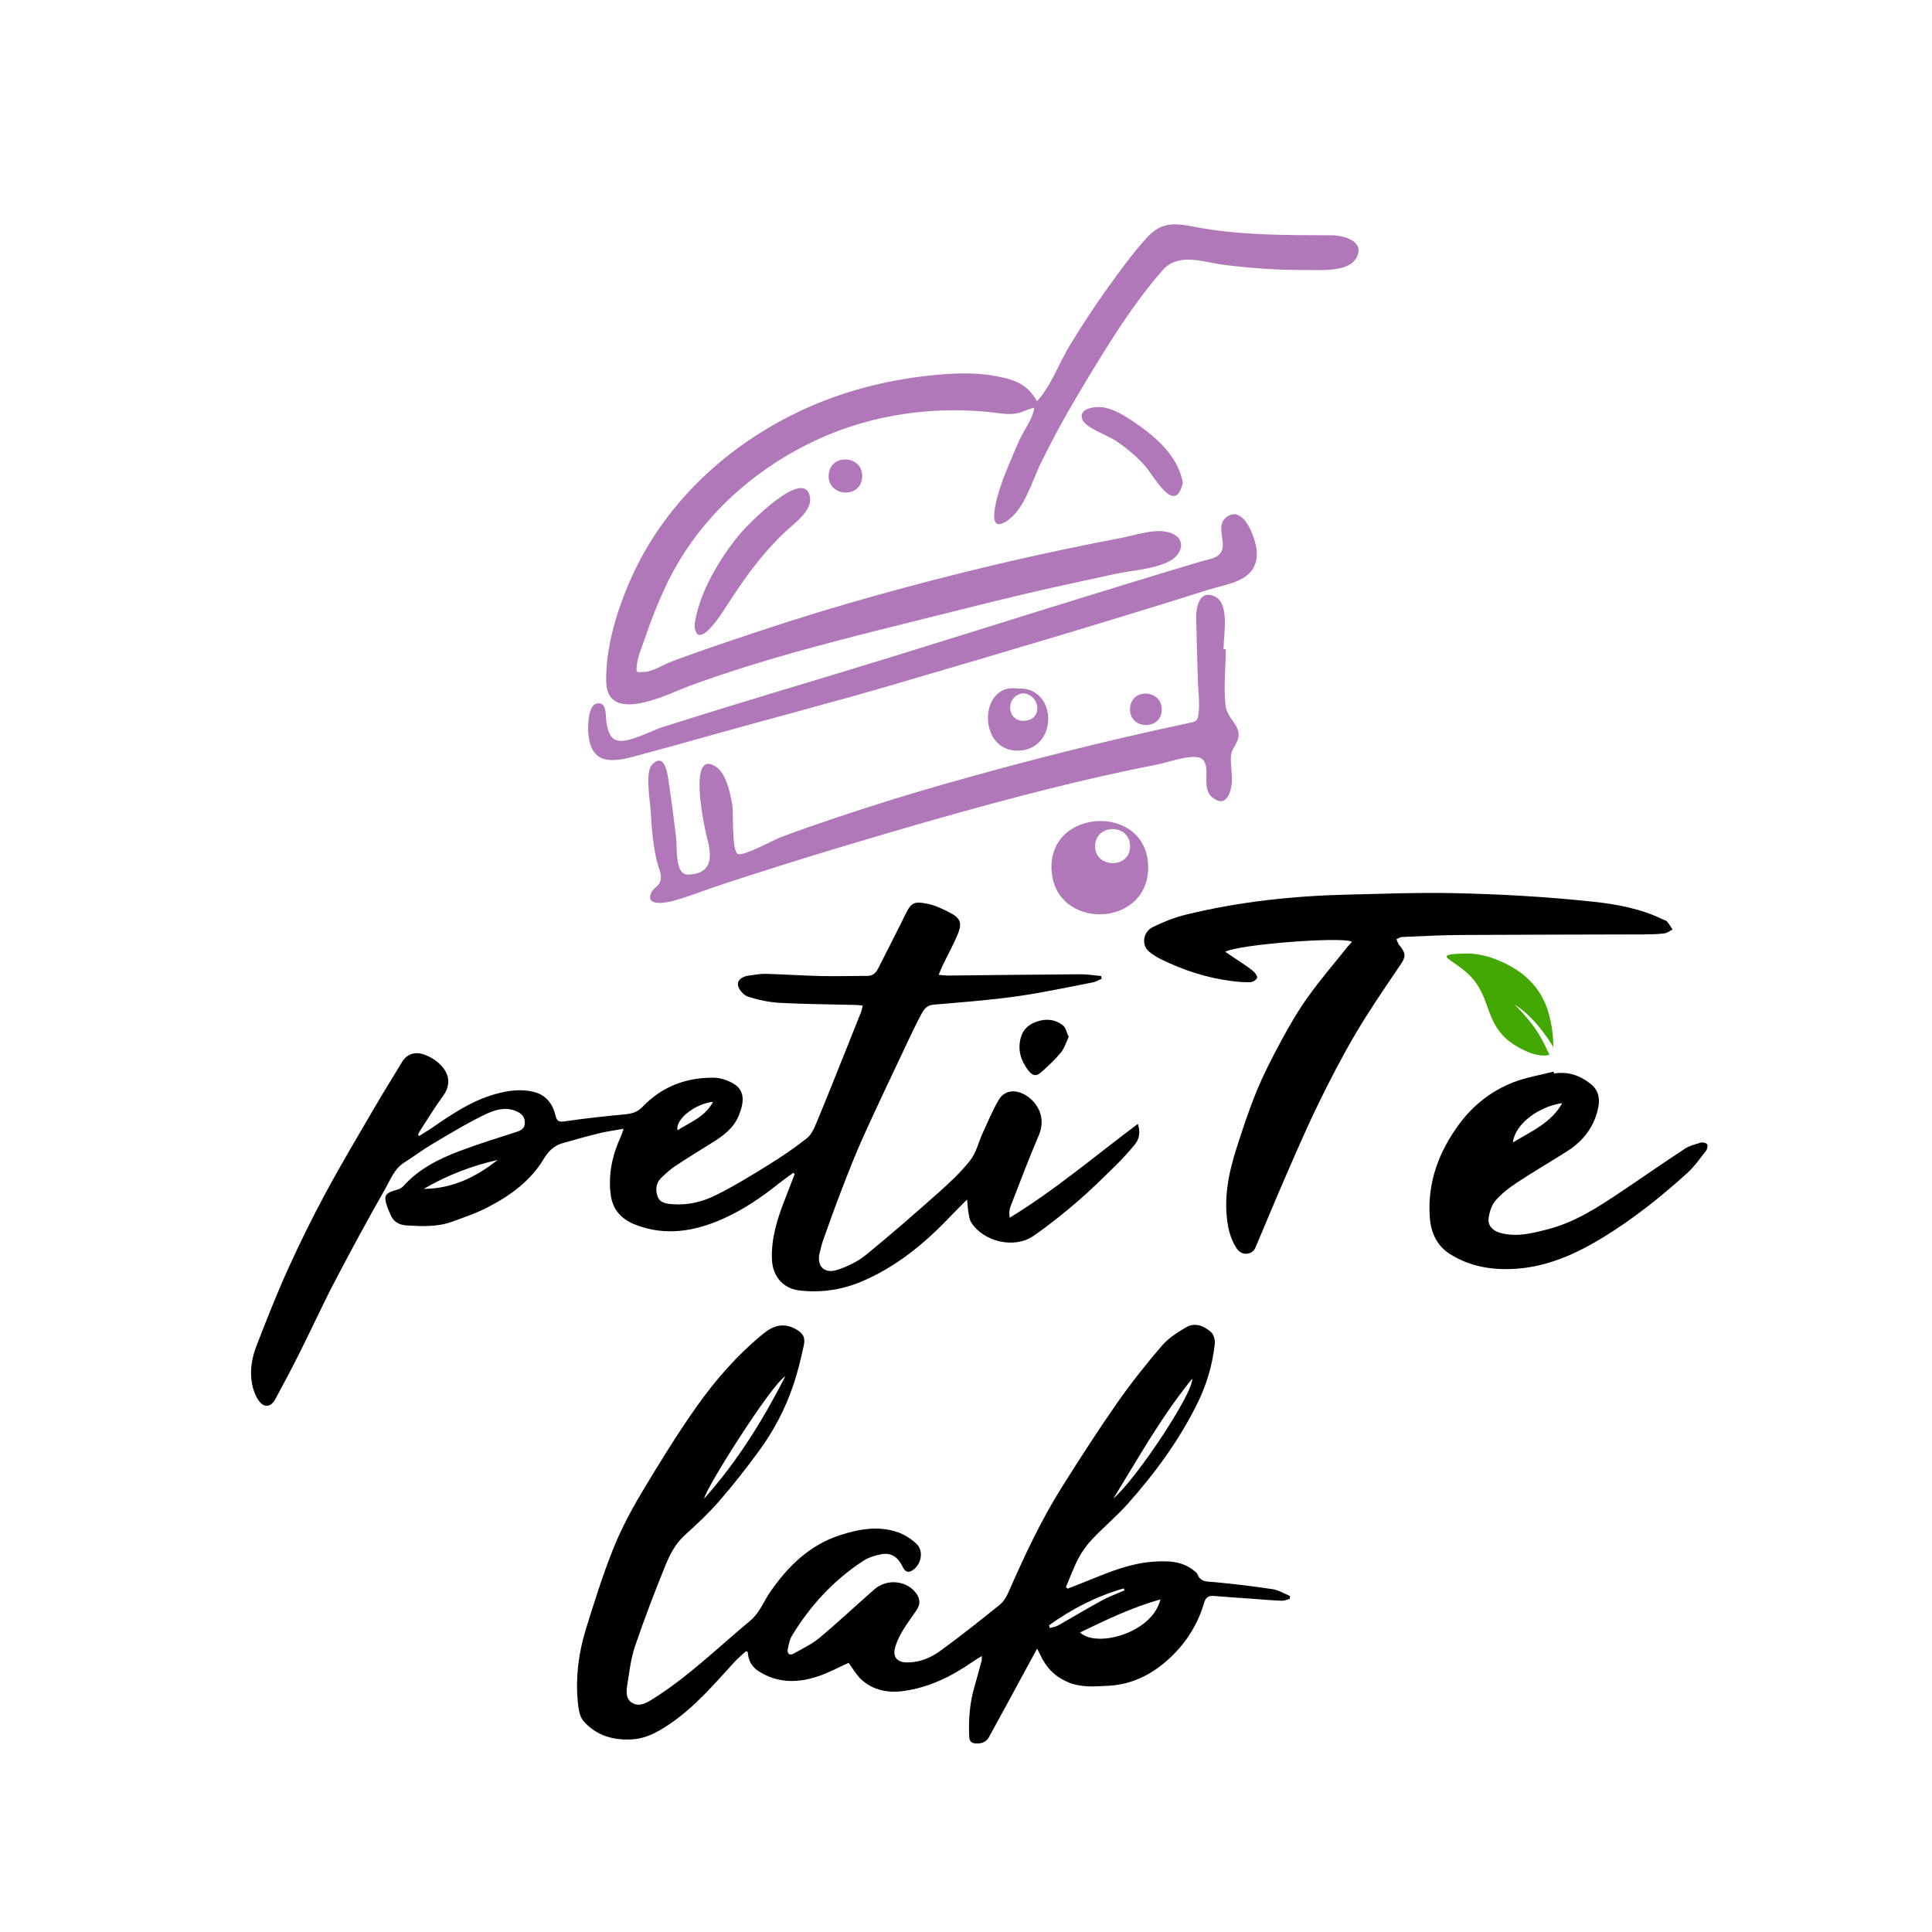 <svg xmlns="http://www.w3.org/2000/svg" viewBox="0 0 500 500"><defs><style>      .cls-1 {        fill: #b078b9;      }      .cls-2 {        fill: #42a800;      }    </style></defs><g><g id="Livello_1"><path class="cls-2" d="M401,263q1,4,1,8c-.88-1.54-5-8-10-11,6,6,7.42,9.66,9,13-4,1-9.5-2.67-11-4-5.7-5.04-4.32-11.11-9.51-16.42-4.49-4.58-10.49-5.58-1.24-5.81,4.3-.1,8.65,1.51,12.3,3.65,6.1,3.57,8.45,8.58,9.45,12.58Z"></path><g><path class="cls-1" d="M336.8,69.88c-6.7-.02-13.39-.5-20.04-1.34-5.47-.69-11.75-3.31-15.93,1.45-8.49,9.69-15.65,21.76-22.24,32.8-3.29,5.53-6.34,11.19-9.18,16.96-2.31,4.68-4.25,12.07-8.83,15.08-6.58,4.32-1.44-9.75-.53-12.03,1.18-2.93,2.41-5.84,3.68-8.72,1.1-2.48,3.71-5.9,3.91-8.54-1.97.36-3.32,1.43-5.45,1.58-2.24.15-4.57-.35-6.8-.55-5.31-.48-10.66-.53-15.97-.07-9.86.84-19.59,3.34-28.55,7.57-16.79,7.93-30.91,21.07-38.73,37.95-1.91,4.12-3.6,8.32-5.04,12.62-.73,2.19-1.92,4.82-2.24,7.12-.38,2.67-.07,2.19,2.04,2.13,1.93-.05,5.08-2.02,7-2.73,2.2-.82,4.41-1.62,6.63-2.4,5.27-1.86,10.56-3.62,15.86-5.39,20.34-6.79,41.14-12.49,62.01-17.42,10.69-2.52,21.43-4.76,32.21-6.83,3.7-.71,8.88-2.63,12.64-1.09,3.81,1.56,2.66,5.35-.34,7.06-3.9,2.22-10.03,2.51-14.39,3.46-5.27,1.15-10.54,2.28-15.8,3.45-10.77,2.39-21.45,5.12-32.15,7.78-20.8,5.18-41.88,10.31-62.03,17.69-5.26,1.93-21.53,10.46-21.67-1.2-.11-9.16,3-19.02,6.76-27.26,8.8-19.29,25.05-34.14,44.18-42.98,10.27-4.75,21.45-7.63,32.69-8.83,5.59-.59,11.32-.93,16.88.07,5.21.94,8.44,2.07,11,6.56,3.56-3.78,5.81-10.12,8.57-14.6,3.11-5.06,6.33-10.03,9.81-14.85,3.13-4.34,6.32-8.79,9.93-12.75,3.78-4.16,7.01-3.97,12.33-2.95,11.8,2.27,23.69,2.17,35.65,2.21,3.13.01,8.99,1.59,6.18,6.12-2.3,3.7-10.48,2.75-14.05,2.86Z"></path><path class="cls-1" d="M317.23,167.99c0,4.79-.62,10.01-.04,14.75.41,3.37,4.33,5.2,3.15,8.68-.66,1.92-1.78,2.54-1.8,4.76-.01,1.69.21,3.43.28,5.12.11,2.78-1.11,8.26-5.05,5.07-3-2.43-.36-7.51-2.43-9.74-1.85-1.99-9.04.68-11.43,1.14-9.78,1.9-19.48,4.12-29.14,6.55-18.64,4.7-37.11,10.04-55.51,15.6-9.4,2.84-18.76,5.82-28.1,8.87-4.22,1.38-8.41,3.08-12.68,4.29-2.16.61-7.56,1.59-5.93-2.04.73-1.63,2.31-1.55,2.48-3.79.11-1.39-.65-2.78-.97-4.1-1.03-4.25-1.41-8.69-1.64-13.04-.14-2.64-1.56-10.26.35-12.23,3.42-3.54,4.06,2.97,4.35,4.86.71,4.65,1.28,9.32,1.85,13.99.35,2.89-.39,9.78,3.18,9.62,6.54-.28,6.04-5.11,4.81-9.61-.71-2.61-5.06-23.11,2.28-18.34,2.75,1.79,3.72,6.8,4.26,9.79.38,2.11-.19,11.8,1.4,12.78,1.32.81,9.41-3.64,11.05-4.26,4.84-1.84,9.74-3.51,14.65-5.16,9.29-3.13,18.64-6.03,28.07-8.71,20.6-5.86,41.38-11.13,62.33-15.58,2.6-.55,2.97-.41,3.23-3.01.26-2.59-.15-5.42-.22-8.03-.14-5.35-.33-10.71-.44-16.06-.06-2.82.75-7.84,4.95-5.72,3.77,1.9,2.13,10.11,2.13,13.56.19,0,.39,0,.58,0Z"></path><path class="cls-1" d="M152.2,188.95c-.02-1.53.11-6.26,2.09-6.83,2.97-.85,2.36,3.45,2.68,5.03.4,1.94.85,4.15,3.03,4.54,2.92.52,8.67-2.63,11.51-3.53,13.25-4.2,26.53-8.24,39.84-12.24,26.76-8.04,53.38-16.59,80.1-24.76,6.43-1.97,12.87-3.92,19.32-5.84,2.34-.7,5.11-.79,5.63-3.5.49-2.55-1.76-6.23,1.32-8.21,4.41-2.83,7.53,6.43,7.55,9.54.05,7.31-7.33,7.83-12.94,9.6-27.07,8.55-54.23,16.54-81.47,24.53-15.13,4.44-30.39,8.39-45.57,12.65-7.16,2.01-14.31,4-21.49,5.93-6.93,1.85-11.22,1.15-11.6-6.9Z"></path><path class="cls-1" d="M297.15,224.45c.04,15.8-24.14,16.4-25.01.73-.91-16.3,24.97-17.3,25.01-.73ZM292.47,219.05c.02-6-9.04-5.95-9.05-.03,0,5.73,9.03,5.89,9.05.03Z"></path><path class="cls-1" d="M179.75,161.62c1.18-8.19,6.3-16.73,11.42-23.06,1.97-2.43,17.2-18.19,18.46-9.82.54,3.59-4.32,6.89-6.48,8.94-3.17,3-6.03,6.32-8.67,9.79-2.88,3.79-5.41,7.81-8.04,11.77-1.31,1.97-6.41,8.86-6.69,2.38Z"></path><path class="cls-1" d="M306.11,124.94c-2.03,8.83-7.45-1.84-10.03-4.66-2.22-2.43-4.78-4.51-7.51-6.33-1.7-1.13-7.57-3.28-8.41-5.25-1.35-3.14,3.48-3.59,5.45-3.26,3.22.54,6.64,2.89,9.25,4.74,5.12,3.62,10.13,8.4,11.26,14.76Z"></path><path class="cls-1" d="M263.36,178.19c10.35-.55,10.63,15.59.4,16.07-10.89.51-10.52-17.64-.4-16.07ZM264.76,179.42c-4.78.65-4.29,7.61.59,7.1,4.67-.48,3.77-6.78-.59-7.1Z"></path><path class="cls-1" d="M223.14,123.2c-.08,6.23-9.51,5.34-8.64-.72.74-5.16,8.7-4.57,8.64.72Z"></path><path class="cls-1" d="M292.44,183.59c.03-5.61,8.29-5.33,8.22.12-.07,5.3-8.24,5.21-8.22-.12Z"></path></g><g><path d="M285.05,253.33c-.74.31-1.45.77-2.22.91-6.6,1.26-13.18,2.71-19.83,3.63-7.11.99-14.28,1.53-21.43,2.14-1.83.15-2.55,1.35-3.22,2.62-1.35,2.54-2.59,5.15-3.81,7.75-3.76,7.97-7.56,15.92-11.19,23.95-2.02,4.47-3.79,9.05-5.56,13.62-1.71,4.42-3.28,8.89-4.88,13.35-.3.85-.45,1.75-.7,2.62-1.04,3.6.99,5.89,4.55,4.7,2.58-.86,5.2-2.11,7.3-3.82,6.38-5.19,12.58-10.6,18.73-16.07,2.95-2.62,5.88-5.34,8.3-8.43,1.57-2,2.17-4.75,3.26-7.14,1.32-2.86,2.52-5.8,4.11-8.5,1.43-2.43,4.07-2.8,6.64-1.42,3.09,1.67,5.83,5.69,3.75,10.55-2.62,6.12-4.96,12.35-7.37,18.56-.31.81-.32,1.74-.16,2.79,11.73-7.15,22.06-15.98,33.16-24.28.71,2.23.37,3.94-.82,5.38-1.61,1.95-3.33,3.83-5.13,5.6-3.23,3.16-6.45,6.35-9.88,9.28-3.6,3.08-7.3,6.06-11.2,8.74-4.93,3.4-12.89,1.55-16.11-3.51-.46-.72-.55-1.69-.71-2.57-.16-.91-.2-1.85-.35-3.34-1.57,1.58-2.8,2.77-3.98,4.01-6.81,7.2-14.34,13.48-23.56,17.31-5.04,2.09-10.49,2.88-15.98,2.19-4.18-.53-6.8-3.74-6.98-7.94-.24-5.51,1.38-10.6,3.36-15.63.86-2.18,1.69-4.37,2.53-6.56-.12-.1-.25-.2-.37-.3-1.28.94-2.58,1.85-3.83,2.84-4.53,3.6-9.3,6.85-14.6,9.17-7.2,3.16-14.6,4.39-22.23,1.5-3.7-1.4-6.11-3.83-6.61-7.99-.64-5.29.47-10.21,2.67-14.97.22-.48.35-1,.68-1.94-2.32.42-4.27.66-6.16,1.12-3.29.81-6.56,1.71-9.8,2.66-2.11.62-3.59,2.16-4.68,3.98-3.44,5.75-8.65,9.5-14.41,12.5-2.97,1.55-6.2,2.65-9.37,3.8-3.81,1.38-7.81,1.19-11.77.95-1.9-.12-3.47-.97-4.19-2.93-.2-.53-.47-1.03-.66-1.56-1.17-3.25-.81-3.87,2.49-4.77.57-.15,1.18-.49,1.57-.92,3.96-4.44,9.11-7.01,14.52-9.06,4.86-1.84,9.83-3.38,14.78-4.97,1.2-.39,2.06-.86,2.12-2.24.07-1.43-.61-2.33-1.85-2.95-2.98-1.48-5.93-.51-8.49.72-4.72,2.27-9.21,5.03-13.73,7.7-2.43,1.43-4.68,3.17-7.07,4.66-2.62,1.63-3.63,4.46-5.02,6.91-4.44,7.8-8.73,15.69-12.89,23.65-3.17,6.05-6,12.28-9.06,18.38-2.07,4.14-4.22,8.23-6.43,12.29-1.2,2.21-2.98,2.38-4.38.34-.83-1.21-1.38-2.73-1.66-4.18-.66-3.42-.07-6.81,1.17-10,2.55-6.58,5.13-13.15,8.03-19.57,3.05-6.74,6.32-13.39,9.83-19.9,4.1-7.61,8.54-15.03,12.89-22.5,2.24-3.85,4.63-7.61,6.92-11.44,1.16-1.95,3.25-2.78,5.76-1.86,1.35.49,2.7,1.27,3.75,2.24,3.05,2.8,3.05,5.78.99,8.58-2.1,2.85-3.93,5.9-5.87,8.87-.21.31-.36.67-.53,1,.09.13.18.25.27.38,1.16-.74,2.35-1.43,3.48-2.21,5.07-3.5,10.18-6.94,16.2-8.64,3.17-.89,6.4-1.38,9.72-.65,3.34.74,5.14,3.01,5.88,6.09.4,1.67.96,1.82,2.53,1.59,5.14-.75,10.31-1.32,15.49-1.8,1.82-.17,3.23-.57,4.59-1.99,4.99-5.21,11.28-7.59,18.43-7.49,1.67.02,3.48.64,4.95,1.47,3.01,1.71,2.97,4.64,1.51,8.26-1.34,3.32-4.07,5.33-7,7.14-3.21,1.99-6.43,3.98-9.58,6.06-1.17.77-2.19,1.78-3.25,2.71-1.61,1.41-1.88,3.26-1.2,5.12.64,1.74,2.41,1.87,3.99,1.99,3.88.28,7.63-.65,11.01-2.32,4.74-2.35,9.27-5.13,13.77-7.92,3.4-2.11,6.74-4.37,9.86-6.86,1.21-.97,1.94-2.7,2.57-4.21,2.79-6.73,5.47-13.5,8.18-20.25,1.09-2.72,2.18-5.45,3.26-8.18.18-.46.25-.96.43-1.68-.69-.06-1.21-.15-1.74-.16-6.56-.17-13.13-.19-19.68-.54-2.79-.15-5.62-.76-8.28-1.61-1.11-.36-2.41-1.83-2.58-2.94-.22-1.53,1.32-2.32,2.86-2.52,1.45-.18,2.92-.48,4.37-.44,4.75.13,9.49.46,14.24.57,3.96.09,7.92-.04,11.88-.03,1.43,0,2.29-.66,2.91-1.91,2.37-4.74,4.84-9.43,7.16-14.2,1.5-3.08,2.44-3.17,5.58-2.57,2.06.4,4.05,1.38,5.94,2.36,2.55,1.32,3.1,2.64,2.02,5.3-1.14,2.81-2.63,5.48-3.95,8.22-.34.7-.62,1.44-1.08,2.52,1.04.08,1.83.19,2.62.18,11.37-.11,22.74-.26,34.11-.33,1.77-.01,3.55.3,5.33.46.04.25.08.49.12.74ZM128.79,300.19c-6.74,1.53-13.13,3.99-19.12,7.49,7.31-.03,13.49-3.02,19.12-7.49ZM175.34,292.52c3.33-2.15,7.14-3.44,9.19-7.37-4.27.39-9.82,4.35-9.19,7.37Z"></path><path d="M276.3,411.15c1.97-.78,3.94-1.53,5.9-2.33,5.24-2.14,10.48-4.25,16.22-4.65,3.83-.27,7.6-.23,10.76,2.46.26.22.6.44.7.72.8,2.19,2.61,1.93,4.43,2.1,5.05.47,10.1,1.08,15.12,1.84,1.53.23,2.95,1.15,4.42,1.76-.02.25-.04.49-.06.74-.69.17-1.39.51-2.08.48-2.65-.11-5.3-.35-7.95-.54-3.21-.23-6.43-.42-9.64-.7-1.38-.12-2.12.47-2.49,1.73-1.46,5.04-4.06,9.47-7.71,13.19-4.68,4.78-10.27,7.99-17.1,8.33-3.52.17-7.09.52-10.54-.98-3.31-1.44-5.57-3.76-7.03-6.98-.2-.44-.44-.86-.85-1.66-.84,1.54-1.5,2.74-2.15,3.95-3.44,6.34-6.85,12.7-10.35,19.02-.76,1.37-2.19,1.72-3.7,1.54-1.3-.16-1.36-1.21-1.39-2.18-.14-4.15.16-8.25,1.32-12.26.66-2.28,1.28-4.56,1.89-6.85.08-.3.05-.64.08-1.31-.94.59-1.65.99-2.32,1.46-5.45,3.78-11.28,6.69-17.92,7.6-4.01.55-7.85-.15-10.93-2.96-1.3-1.19-2.19-2.83-3.32-4.33-2.52,1.14-5,2.49-7.64,3.4-5.34,1.85-10.63,1.96-15.63-1.22-1.82-1.16-2.7-2.82-2.82-4.99-.15-.07-.3-.15-.44-.22-.97.9-2.02,1.74-2.91,2.71-5.33,5.82-10.43,11.86-17.08,16.31-2.78,1.86-5.73,3.48-8.98,3.77-4.99.44-9.78-.77-13.16-4.78-1.05-1.24-1.28-3.36-1.44-5.11-.55-6.26.22-12.45,2.07-18.43,2.15-6.96,4.33-13.93,7.01-20.68,2.02-5.07,4.59-9.97,7.39-14.67,4.57-7.65,9.25-15.26,14.39-22.53,4.96-7,10.66-13.46,17.37-18.9,2.38-1.93,5.03-2.71,8.02-1.13,1.87.99,2.74,2.09,2.28,4.22-.74,3.42-1.55,6.84-2.66,10.15-2.07,6.2-5.08,11.98-8.95,17.25-3.27,4.45-6.67,8.82-10.29,12.98-2.73,3.14-5.79,6.01-8.89,8.8-2.46,2.21-3.89,5.04-5.07,7.93-2.8,6.9-5.48,13.86-7.86,20.92-1.11,3.28-1.48,6.83-2.03,10.28-.24,1.55-.26,3.37,1.3,4.29,1.75,1.03,3.4.21,5.04-.8,9.33-5.78,17.11-13.47,25.49-20.42,2.49-2.07,3.46-4.95,5.17-7.42,4.63-6.71,10.24-12.23,18.19-14.78,4.83-1.55,9.84-2.46,14.81-.75,1.8.62,3.57,1.75,4.94,3.07,1.95,1.89,1.14,5.55-1.23,6.89-1.36.77-1.98-.13-2.48-1.16-1.11-2.28-2.86-3.58-5.41-3.09-1.64.31-3.36.84-4.74,1.74-7.64,5-13.7,11.56-18.41,19.36-.62,1.02-.88,2.32-1.09,3.52-.19,1.11.47,1.7,1.52,1.1,2.29-1.29,4.72-2.44,6.71-4.1,4.85-4.05,9.45-8.39,14.21-12.55,3.31-2.9,8.61-2.23,10.94,1.25.89,1.34.89,2.67.06,3.96-1.22,1.9-2.64,3.68-3.78,5.63-.84,1.44-1.61,3.01-1.97,4.62-.48,2.16.77,3.42,3,3.47,3.32.08,6.28-1.16,8.83-3.02,5.24-3.81,10.31-7.85,15.36-11.91.96-.77,1.68-1.98,2.19-3.13,4.14-9.42,8.47-18.74,13.96-27.45,4.58-7.26,9.23-14.5,14.14-21.54,3.58-5.13,7.49-10.06,11.56-14.81,1.71-2,4.07-3.55,6.38-4.88,2.26-1.31,4.6-.36,6.41,1.23.7.62,1.11,2.05,1,3.04-.58,5.26-2.03,10.35-4.34,15.08-4.71,9.66-11.02,18.28-18.13,26.28-2.88,3.24-6.24,6.04-9.23,9.19-1.38,1.45-2.61,3.12-3.54,4.88-1.28,2.42-2.21,5.02-3.29,7.54.13.12.27.24.4.37ZM300.33,413.92c-7.4,2.07-14.05,5.3-20.81,8.55,4,4.02,18.59.38,20.81-8.55ZM203.24,356.2c-3.31,1.65-20.77,29.2-20.99,31.63,8.68-9.74,15.25-20.41,20.99-31.63ZM288.14,387.81c6.02-5.11,20.91-27.67,20.39-31-7.95,9.78-13.94,20.54-20.39,31ZM271.47,420.62c.08.24.16.47.25.71.7-.22,1.47-.31,2.1-.66,3.77-2.12,7.48-4.37,11.28-6.44,1.9-1.04,3.96-1.78,5.95-2.66-.08-.16-.16-.33-.23-.49-7.02,2.01-13.42,5.29-19.34,9.55Z"></path><path d="M349.75,243.67c-2.76-1.27-29.13.72-32.67,2.65,1.62,1.08,3.08,2.05,4.53,3.04.98.67,1.99,1.31,2.87,2.1.45.41,1,1.28.84,1.64-.24.52-1.07,1.06-1.66,1.08-1.63.06-3.28-.07-4.9-.28-6.45-.83-12.56-2.81-18.37-5.69-1.05-.52-2.07-1.17-2.98-1.91-2.05-1.67-1.67-5.1.95-6.38,2.72-1.33,5.59-2.49,8.52-3.2,13.79-3.38,27.83-4.87,42.01-5.2,8.88-.21,17.76-.56,26.63-.39,12.21.24,24.41.91,36.58,2.21,6.37.68,12.51,1.8,18.28,4.62.36.17.82.25,1.05.53.54.64.96,1.38,1.43,2.07-.7.35-1.37.91-2.1,1-1.74.21-3.5.25-5.25.26-15.79.06-31.58.05-47.37.15-5.09.03-10.18.31-15.26.52-.5.02-.98.36-1.47.56.22.5.34,1.08.67,1.48,1.92,2.36,1.79,3.04.14,5.47-3.92,5.78-7.89,11.56-11.43,17.57-3.52,5.99-6.72,12.18-9.76,18.43-3.16,6.5-6,13.15-8.88,19.77-2.48,5.69-4.82,11.44-7.26,17.14-.79,1.85-3.44,2.19-4.76.29-1.17-1.69-1.93-3.83-2.3-5.87-1.23-6.79.03-13.41,2.09-19.88,1.61-5.05,3.26-10.11,5.28-15.01,1.84-4.47,4.06-8.8,6.36-13.05,2.12-3.91,4.36-7.8,6.95-11.41,3.25-4.53,6.9-8.77,10.38-13.13.25-.31.55-.57.81-.86.06-.07.05-.21.08-.32Z"></path><path d="M402.18,277.82c3.59-.58,6.71.47,9.49,2.7,1.93,1.55,2.43,3.61,1.99,5.92-.96,5-3.78,8.75-8.01,11.45-4.33,2.75-8.77,5.34-13.06,8.16-2.01,1.32-3.98,2.84-5.54,4.64-1.02,1.18-1.58,2.97-1.8,4.57-.27,1.97,1.13,3.3,3.09,3.83,4.24,1.13,8.28.07,12.34-.99,6.79-1.76,12.58-5.48,18.31-9.31,5.68-3.8,11.28-7.72,17-11.47,1.23-.8,2.75-1.2,4.19-1.61.49-.14,1.41.07,1.63.43.23.38.04,1.27-.29,1.68-1.56,1.99-3.03,4.11-4.89,5.79-6.82,6.18-14.02,11.91-21.89,16.71-6.95,4.24-14.36,7.54-22.59,8.05-5.92.37-11.73-.55-16.91-3.83-3.45-2.19-4.91-5.59-5.2-9.44-.68-9.11,2.35-17.11,7.71-24.33,3.59-4.82,8.23-8.43,13.77-10.62,3.36-1.33,7.03-1.9,10.56-2.82.03.17.07.33.1.5ZM391.55,295.66c4.82-2.94,9.86-5.01,12.76-10.18-5.92.85-12.22,5.27-12.76,10.18Z"></path><path d="M276.58,268.35c-.68,1.41-1.1,2.94-2.02,4.05-1.53,1.85-3.32,3.52-5.13,5.12-1.37,1.2-2.33.84-3.47-.71-1.8-2.45-2.58-5.04-1.83-8.08.56-2.28,2.04-3.56,4.1-4.31,2.45-.88,4.85-.64,6.87.96.73.57.93,1.81,1.47,2.97Z"></path></g></g></g></svg>